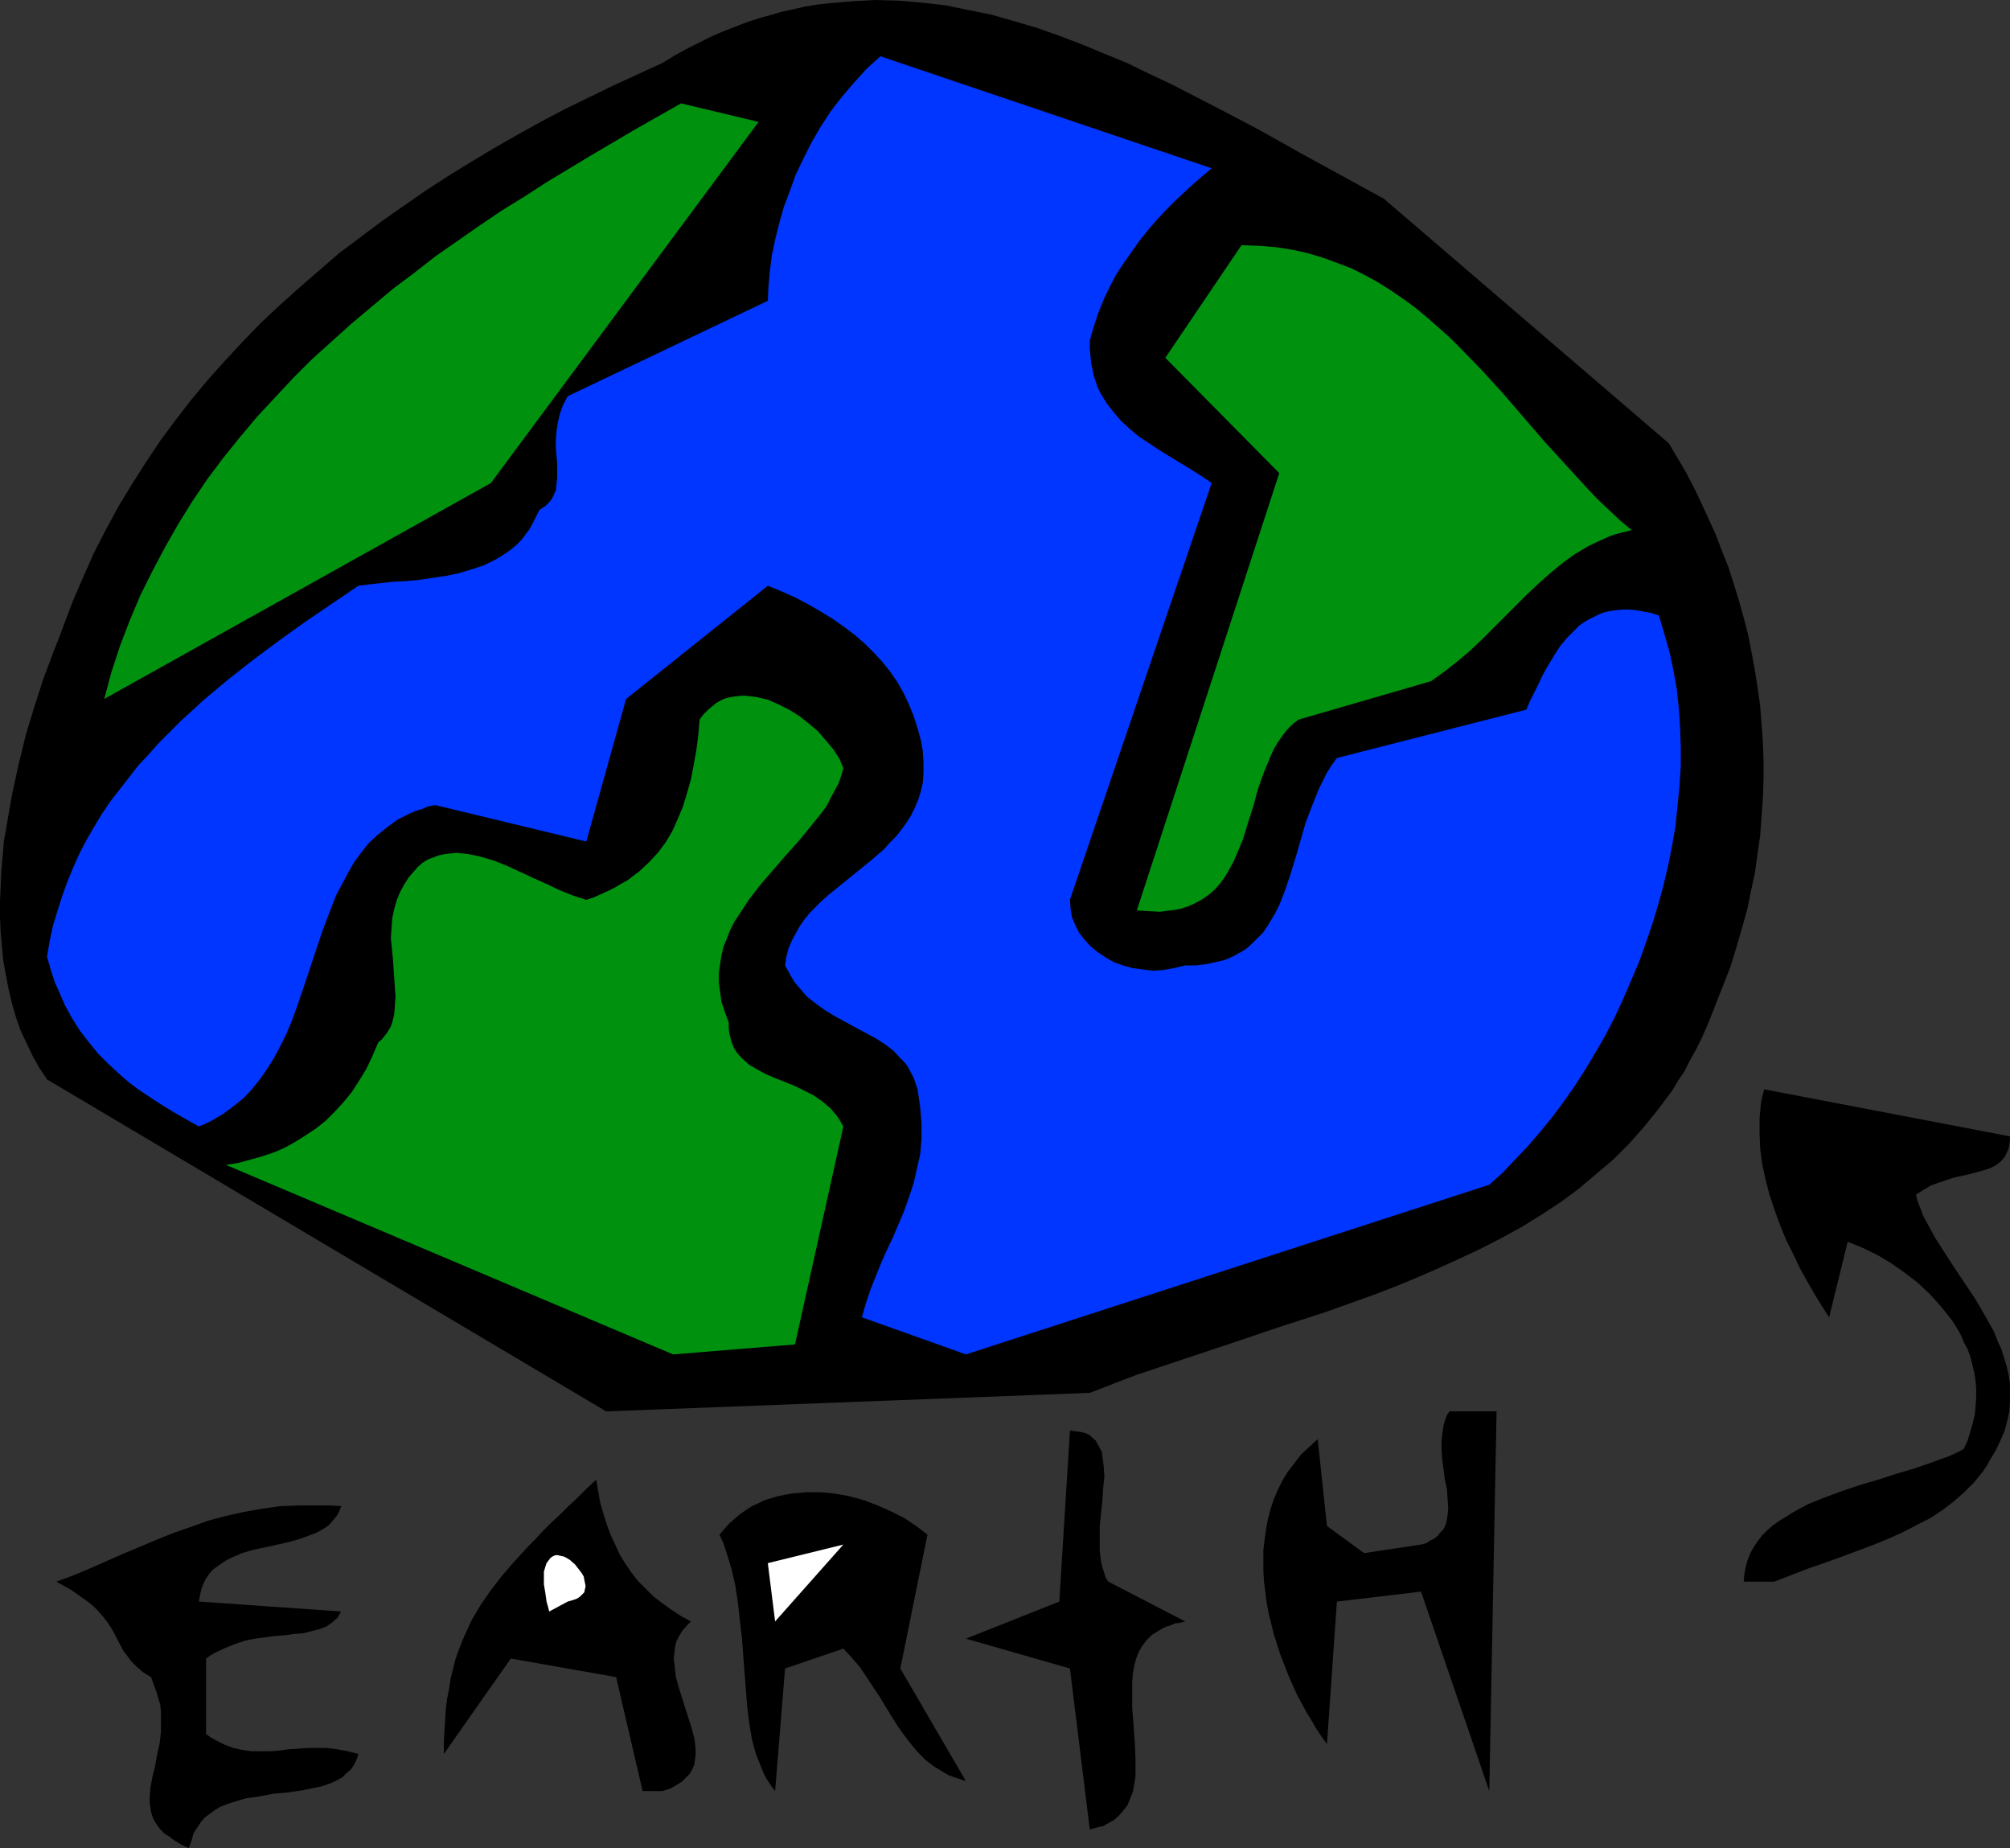 <?xml version="1.0" encoding="UTF-8" standalone="no"?>
<svg
   version="1.0"
   width="129.724mm"
   height="119.246mm"
   id="svg13"
   sodipodi:docname="Drawing - Earth.wmf"
   xmlns:inkscape="http://www.inkscape.org/namespaces/inkscape"
   xmlns:sodipodi="http://sodipodi.sourceforge.net/DTD/sodipodi-0.dtd"
   xmlns="http://www.w3.org/2000/svg"
   xmlns:svg="http://www.w3.org/2000/svg">
  <rect width="100%" height="100%" fill="#333333" stroke="none"/>
  <sodipodi:namedview
     id="namedview13"
     pagecolor="#ffffff"
     bordercolor="#000000"
     borderopacity="0.25"
     inkscape:showpageshadow="2"
     inkscape:pageopacity="0.0"
     inkscape:pagecheckerboard="0"
     inkscape:deskcolor="#d1d1d1"
     inkscape:document-units="mm" />
  <defs
     id="defs1">
    <pattern
       id="WMFhbasepattern"
       patternUnits="userSpaceOnUse"
       width="6"
       height="6"
       x="0"
       y="0" />
  </defs>
  <path
     style="fill:#000000;fill-opacity:1;fill-rule:evenodd;stroke:none"
     d="m 46.056,450.693 -1.778,-0.808 -1.616,-0.97 -1.293,-0.97 -1.293,-0.808 -0.97,-0.97 -0.808,-1.131 -0.646,-0.97 -0.485,-1.131 -0.323,-0.97 -0.162,-1.131 -0.162,-1.131 v -1.293 l 0.162,-2.424 0.485,-2.586 0.646,-2.586 0.485,-2.747 0.646,-2.909 0.323,-2.909 v -1.616 -1.616 -1.454 l -0.162,-1.778 -0.485,-1.616 -0.485,-1.616 -0.646,-1.778 -0.646,-1.778 -1.131,-0.646 -0.97,-0.646 -1.454,-1.293 -1.293,-1.293 -0.97,-1.293 -0.97,-1.293 -1.454,-2.747 -0.646,-1.293 -0.808,-1.454 -0.97,-1.454 -1.131,-1.454 -1.454,-1.616 -0.808,-0.808 -0.97,-0.808 -1.131,-0.808 -1.131,-0.808 -1.131,-0.808 -1.454,-0.97 -1.454,-0.808 -1.778,-0.97 4.363,-1.616 4.202,-1.778 4.04,-1.778 4.04,-1.778 8.08,-3.394 4.04,-1.616 4.202,-1.454 4.04,-1.454 4.202,-1.131 4.363,-0.97 4.525,-0.808 4.525,-0.646 4.848,-0.162 h 4.848 2.586 l 2.586,0.162 -0.485,1.293 -0.646,1.131 -0.808,0.97 -0.808,0.97 -0.97,0.808 -1.131,0.646 -1.131,0.646 -1.293,0.485 -2.586,0.97 -2.747,0.808 -5.818,1.293 -3.07,0.646 -2.747,0.808 -2.586,1.131 -1.293,0.646 -2.101,1.454 -1.131,0.808 -0.808,0.97 -0.808,1.131 -0.646,1.293 -0.485,1.293 -0.323,1.454 -0.323,1.616 34.744,2.424 -0.485,0.808 -0.485,0.808 -0.646,0.485 -0.646,0.646 -1.454,0.97 -1.778,0.646 -1.939,0.485 -1.939,0.485 -2.262,0.162 -2.262,0.323 -2.262,0.162 -2.424,0.323 -2.424,0.323 -2.424,0.485 -2.424,0.808 -2.424,0.97 -2.424,1.131 -1.131,0.646 -1.131,0.808 v 18.422 l 1.131,0.808 1.131,0.646 2.262,1.131 2.101,0.808 2.262,0.485 2.262,0.323 h 2.101 2.262 l 2.262,-0.162 2.262,-0.323 4.686,-0.323 h 2.424 2.424 l 2.424,0.323 2.586,0.485 2.586,0.646 -0.485,1.454 -0.646,1.293 -0.808,1.131 -0.97,0.808 -0.97,0.97 -1.131,0.646 -1.293,0.646 -1.293,0.485 -1.454,0.485 -1.616,0.323 -3.07,0.646 -3.394,0.485 -3.555,0.323 -3.394,0.646 -3.394,0.485 -3.232,0.97 -1.454,0.485 -1.616,0.646 -1.293,0.808 -1.131,0.808 -1.293,0.97 -0.97,1.131 -0.97,1.454 -0.808,1.293 -0.485,1.778 z"
     id="path1" />
  <path
     style="fill:#000000;fill-opacity:1;fill-rule:evenodd;stroke:none"
     d="m 265.832,446.168 -4.848,-39.268 -25.371,-7.272 22.786,-9.049 2.586,-41.692 1.454,0.162 1.131,0.162 1.293,0.323 0.97,0.485 0.646,0.646 0.808,0.646 0.485,0.97 0.485,0.808 0.485,0.97 0.162,1.131 0.162,1.131 0.162,1.293 0.162,2.586 -0.323,2.909 -0.162,2.909 -0.323,3.07 -0.323,3.07 v 3.07 2.909 l 0.162,1.454 0.162,1.293 0.323,1.293 0.808,2.586 0.646,0.97 18.746,9.696 -1.293,0.323 -1.293,0.162 -0.97,0.485 -1.131,0.323 -0.97,0.485 -0.808,0.485 -1.616,0.97 -1.293,1.293 -1.131,1.454 -0.808,1.454 -0.646,1.616 -0.485,1.778 -0.323,1.939 -0.162,1.939 v 2.101 4.202 l 0.323,4.202 0.323,4.363 0.162,4.202 v 2.101 1.939 l -0.323,1.939 -0.323,1.778 -0.646,1.616 -0.646,1.616 -0.97,1.293 -1.131,1.293 -1.293,1.131 -1.778,0.97 -0.808,0.485 -0.97,0.162 -1.131,0.323 z"
     id="path2" />
  <path
     style="fill:#000000;fill-opacity:1;fill-rule:evenodd;stroke:none"
     d="m 156.752,436.796 -6.464,-27.795 -25.694,-4.525 -16.322,23.27 v -2.909 l 0.162,-2.909 0.162,-2.586 0.162,-2.747 0.323,-2.424 0.485,-2.424 0.323,-2.262 1.131,-4.525 0.646,-1.939 0.808,-2.101 0.808,-1.939 1.778,-3.878 2.101,-3.555 2.424,-3.555 2.747,-3.555 3.07,-3.555 3.394,-3.717 1.778,-1.778 1.778,-1.939 1.939,-1.939 2.101,-1.939 2.101,-2.101 2.262,-2.101 2.262,-2.262 2.424,-2.262 0.485,2.909 0.485,2.747 0.808,2.747 0.808,2.586 0.97,2.586 1.131,2.424 1.131,2.424 1.293,2.101 1.454,2.101 1.616,2.101 1.778,1.778 1.939,1.939 2.101,1.616 2.262,1.616 2.424,1.616 2.424,1.293 -1.131,1.131 -0.97,1.131 -0.808,1.293 -0.646,1.293 -0.323,1.293 -0.162,1.454 -0.162,1.454 0.162,1.293 0.162,1.454 0.162,1.616 0.808,2.909 0.97,3.07 0.485,1.616 0.485,1.454 0.97,3.07 0.808,2.909 0.162,1.293 0.162,1.454 v 1.293 l -0.162,1.293 -0.162,1.131 -0.485,1.131 -0.646,1.131 -0.97,0.97 -0.97,0.97 -1.293,0.808 -1.454,0.808 -1.939,0.646 z"
     id="path3" />
  <path
     style="fill:#000000;fill-opacity:1;fill-rule:evenodd;stroke:none"
     d="m 189.072,436.796 -0.97,-1.293 -0.97,-1.454 -0.808,-1.454 -0.646,-1.616 -0.646,-1.616 -0.646,-1.616 -0.97,-3.555 -0.646,-3.878 -0.485,-3.878 -0.323,-4.04 -0.323,-4.202 -0.323,-4.202 -0.323,-4.363 -0.485,-4.202 -0.485,-4.363 -0.646,-4.363 -0.97,-4.202 -1.293,-4.202 -0.646,-1.939 -0.97,-2.101 1.131,-1.293 1.293,-1.454 1.293,-1.131 1.293,-1.131 1.454,-0.97 1.454,-0.97 1.454,-0.646 1.616,-0.808 1.616,-0.485 1.616,-0.485 1.616,-0.323 1.778,-0.323 1.778,-0.162 1.778,-0.162 h 3.555 l 3.394,0.323 3.555,0.646 3.555,0.97 3.394,1.293 3.232,1.454 3.232,1.616 2.909,1.939 2.747,2.101 -6.626,32.643 15.998,27.471 -1.454,-0.485 -1.454,-0.485 -1.293,-0.485 -1.131,-0.646 -2.424,-1.454 -2.101,-1.616 -1.939,-1.939 -1.616,-1.939 -1.616,-2.101 -1.616,-2.262 -2.909,-4.686 -1.454,-2.424 -1.616,-2.424 -1.616,-2.424 -1.616,-2.424 -1.939,-2.262 -2.101,-2.262 -14.221,4.848 z"
     id="path4" />
  <path
     style="fill:#000000;fill-opacity:1;fill-rule:evenodd;stroke:none"
     d="m 363.276,436.796 -16.645,-48.641 -20.523,2.424 -2.424,34.743 -1.293,-1.778 -1.293,-1.939 -1.131,-1.939 -1.293,-2.101 -1.131,-2.101 -1.131,-2.101 -2.101,-4.686 -1.939,-5.01 -0.808,-2.424 -0.808,-2.586 -0.646,-2.586 -0.646,-2.586 -0.485,-2.586 -0.323,-2.586 -0.323,-2.586 -0.162,-2.586 v -2.586 -2.586 l 0.323,-2.586 0.323,-2.424 0.485,-2.586 0.646,-2.424 0.808,-2.424 0.97,-2.262 1.131,-2.262 1.293,-2.101 1.616,-2.101 1.616,-2.101 1.939,-1.778 2.101,-1.939 2.262,21.169 9.05,6.625 13.898,-2.101 1.293,-0.323 0.97,-0.646 0.97,-0.485 0.808,-0.646 0.646,-0.808 0.646,-0.646 0.485,-0.808 0.323,-0.97 0.162,-0.808 0.162,-0.97 0.162,-1.939 -0.162,-2.262 -0.162,-2.262 -0.485,-2.262 -0.323,-2.424 -0.323,-2.424 -0.162,-2.424 v -2.424 l 0.323,-2.424 0.162,-1.131 0.323,-1.131 0.485,-1.293 0.646,-0.97 h 11.474 z"
     id="path5" />
  <path
     style="fill:#ffffff;fill-opacity:1;fill-rule:evenodd;stroke:none"
     d="m 189.072,395.427 -1.778,-14.22 18.422,-4.525 z"
     id="path6" />
  <path
     style="fill:#ffffff;fill-opacity:1;fill-rule:evenodd;stroke:none"
     d="m 133.966,393.003 -0.323,-1.293 -0.323,-1.131 -0.323,-2.262 -0.323,-1.939 v -1.616 -1.454 l 0.323,-1.131 0.323,-0.97 0.485,-0.646 0.485,-0.646 0.485,-0.323 0.646,-0.323 h 0.646 l 0.646,0.162 0.808,0.162 0.646,0.323 0.808,0.485 1.293,1.131 1.131,1.454 0.485,0.646 0.485,0.808 0.162,0.808 0.162,0.808 0.162,0.808 -0.162,0.646 -0.162,0.808 -0.485,0.485 -0.646,0.646 -0.808,0.485 -0.97,0.323 -1.131,0.323 z"
     id="path7" />
  <path
     style="fill:#000000;fill-opacity:1;fill-rule:evenodd;stroke:none"
     d="m 425.331,385.731 0.162,-1.778 0.323,-1.778 0.485,-1.778 0.646,-1.616 0.808,-1.454 0.97,-1.454 1.131,-1.454 1.293,-1.293 1.293,-1.131 1.616,-1.131 1.616,-0.97 1.778,-1.131 1.778,-0.97 1.778,-0.97 4.04,-1.616 4.363,-1.616 4.363,-1.454 4.363,-1.293 4.525,-1.454 4.363,-1.293 4.202,-1.454 4.04,-1.454 1.778,-0.808 1.939,-0.97 0.97,-2.101 0.646,-2.101 0.646,-2.262 0.485,-2.101 0.162,-1.939 0.162,-2.101 v -2.101 l -0.162,-1.939 -0.323,-2.101 -0.485,-1.939 -0.485,-1.939 -0.646,-1.778 -0.97,-1.778 -0.808,-1.939 -0.97,-1.616 -1.131,-1.778 -1.293,-1.616 -1.293,-1.616 -1.293,-1.454 -1.454,-1.616 -2.909,-2.747 -3.394,-2.586 -3.232,-2.262 -3.555,-2.101 -3.394,-1.616 -3.555,-1.454 -4.525,18.422 -1.778,-2.747 -1.778,-2.909 -1.778,-3.07 -1.778,-3.232 -1.616,-3.394 -1.778,-3.555 -1.454,-3.555 -1.293,-3.555 -1.293,-3.878 -0.97,-3.717 -0.808,-3.717 -0.485,-3.717 -0.162,-3.717 v -3.717 l 0.162,-1.778 0.162,-1.778 0.323,-1.778 0.485,-1.778 59.954,11.473 v 0.97 l -0.162,0.97 -0.162,0.97 -0.323,0.808 -0.323,0.646 -0.323,0.646 -0.97,1.131 -1.293,0.97 -1.293,0.646 -1.454,0.485 -1.778,0.485 -1.778,0.485 -3.717,0.808 -0.97,0.323 -0.97,0.323 -1.939,0.646 -1.778,0.646 -1.939,1.131 -1.778,1.131 0.485,1.778 0.646,1.616 0.646,1.778 0.97,1.778 0.97,1.778 0.97,1.778 2.262,3.555 2.424,3.717 2.586,3.878 2.586,3.878 2.262,3.878 2.262,4.04 0.808,2.101 0.97,2.101 0.646,2.101 0.646,2.101 0.485,2.101 0.323,2.262 v 2.101 2.262 l -0.162,2.262 -0.485,2.262 -0.646,2.424 -0.97,2.262 -1.131,2.424 -1.454,2.424 -0.808,1.454 -0.97,1.454 -2.101,2.586 -2.424,2.424 -2.586,2.262 -2.747,2.101 -2.909,1.939 -3.232,1.616 -3.394,1.778 -3.555,1.616 -3.555,1.454 -3.878,1.454 -3.878,1.454 -4.04,1.454 -4.202,1.454 -4.202,1.616 -4.202,1.616 z"
     id="path8" />
  <path
     style="fill:#000000;fill-opacity:1;fill-rule:evenodd;stroke:none"
     d="M 147.864,344.201 11.474,263.241 9.534,260.332 7.918,257.423 6.464,254.353 5.01,251.283 3.878,248.051 2.909,244.657 2.101,241.264 1.454,237.87 0.808,234.315 0.485,230.922 0.162,227.205 0,223.65 v -3.717 l 0.162,-3.717 0.162,-3.717 0.646,-7.433 0.646,-3.717 1.293,-7.433 1.616,-7.433 1.778,-7.272 2.101,-6.949 2.262,-6.949 2.424,-6.464 1.293,-3.232 1.131,-3.07 2.262,-5.979 2.586,-5.979 2.586,-5.817 2.909,-5.656 3.07,-5.656 3.232,-5.333 3.394,-5.333 3.555,-5.333 3.717,-5.01 3.878,-5.009 4.04,-4.848 4.202,-4.686 4.363,-4.686 4.363,-4.525 4.686,-4.363 4.686,-4.202 4.848,-4.202 4.848,-4.202 5.171,-3.878 5.171,-3.878 5.333,-3.717 5.333,-3.717 5.494,-3.555 5.494,-3.394 5.656,-3.394 5.656,-3.232 5.818,-3.232 5.818,-3.07 5.979,-2.909 5.979,-2.909 5.979,-2.747 5.979,-2.747 2.909,-1.778 2.909,-1.616 2.909,-1.454 2.909,-1.454 2.909,-1.293 2.909,-1.131 2.909,-1.131 2.909,-0.97 2.909,-0.808 2.747,-0.808 2.909,-0.646 2.909,-0.646 2.909,-0.485 2.909,-0.323 5.656,-0.485 L 213.473,0 l 5.818,0.162 5.656,0.485 5.656,0.646 5.494,1.131 5.656,1.131 5.656,1.616 5.494,1.616 5.494,1.939 5.494,2.101 5.494,2.262 5.494,2.262 5.333,2.586 5.494,2.586 10.666,5.494 10.504,5.494 10.342,5.817 10.342,5.656 10.019,5.494 69.488,59.629 2.101,3.555 2.101,3.555 1.939,3.717 1.778,3.717 1.778,3.878 1.778,3.878 1.454,3.878 1.616,4.04 1.293,4.04 1.293,4.202 1.131,4.04 1.131,4.363 0.808,4.202 0.808,4.363 0.646,4.202 0.646,4.525 0.323,4.363 0.323,4.363 0.162,4.525 v 4.525 l -0.162,4.525 -0.323,4.525 -0.323,4.525 -0.646,4.525 -0.646,4.686 -0.97,4.525 -0.97,4.686 -1.293,4.525 -1.293,4.525 -1.454,4.686 -1.778,4.525 -1.778,4.525 -1.131,2.909 -1.131,2.747 -1.293,2.909 -1.293,2.586 -1.454,2.586 -1.293,2.586 -1.616,2.424 -1.454,2.424 -3.394,4.525 -3.394,4.202 -3.717,4.202 -3.878,3.878 -4.202,3.555 -4.202,3.555 -4.363,3.232 -4.686,3.07 -4.686,2.909 -5.01,2.747 -5.01,2.586 -5.171,2.424 -5.333,2.424 -5.171,2.262 -5.494,2.262 -5.494,2.101 -11.312,4.04 -11.474,3.717 -11.474,3.878 -11.635,3.878 -11.635,3.878 -11.312,4.363 z"
     id="path9" />
  <path
     style="fill:#00910f;fill-opacity:1;fill-rule:evenodd;stroke:none"
     d="m 164.185,330.304 -109.08,-46.217 3.07,-0.485 2.909,-0.808 2.909,-0.808 2.909,-0.97 2.586,-1.131 2.586,-1.454 2.586,-1.616 2.424,-1.616 2.424,-1.939 2.101,-2.101 2.101,-2.262 2.101,-2.586 1.778,-2.747 1.778,-2.909 1.454,-3.07 1.454,-3.394 0.808,-0.646 0.646,-0.808 0.646,-0.808 0.485,-0.808 0.485,-0.808 0.323,-0.97 0.485,-1.939 0.162,-2.101 0.162,-2.262 -0.162,-2.262 -0.162,-2.424 -0.162,-2.262 -0.162,-2.424 -0.485,-4.848 0.162,-2.424 0.162,-2.424 0.485,-2.262 0.646,-2.262 0.808,-1.939 0.97,-1.778 1.131,-1.778 1.131,-1.293 1.131,-1.293 1.131,-0.97 1.293,-0.808 1.293,-0.485 1.293,-0.485 1.454,-0.323 1.454,-0.162 1.454,-0.162 1.454,0.162 1.454,0.162 1.616,0.323 1.454,0.323 3.232,0.97 3.232,1.293 6.626,3.07 3.232,1.454 3.07,1.454 3.232,1.293 3.07,0.97 1.939,-0.646 1.778,-0.808 1.778,-0.808 1.616,-0.808 1.616,-0.97 1.454,-0.808 1.454,-1.131 1.293,-0.97 2.424,-2.262 2.101,-2.262 1.939,-2.586 1.616,-2.747 1.293,-2.909 1.293,-3.07 0.97,-3.232 0.97,-3.394 0.646,-3.394 0.646,-3.555 0.485,-3.717 0.323,-3.878 0.97,-1.293 0.97,-0.97 1.131,-0.97 0.97,-0.808 1.131,-0.646 1.131,-0.485 1.293,-0.323 1.131,-0.162 1.293,-0.162 h 1.293 l 1.293,0.162 1.293,0.162 1.454,0.323 1.293,0.323 2.586,1.131 2.586,1.293 2.586,1.616 2.262,1.778 2.262,1.939 1.939,2.262 1.778,2.101 1.454,2.262 0.97,2.262 -0.485,1.778 -0.646,1.939 -0.97,1.778 -0.97,1.778 -0.97,1.939 -1.293,1.778 -2.747,3.394 -2.909,3.555 -3.07,3.394 -3.07,3.555 -3.07,3.555 -2.747,3.555 -1.293,1.939 -2.424,3.717 -0.97,1.939 -0.808,2.101 -0.808,1.939 -0.485,2.101 -0.323,2.101 -0.323,2.262 v 2.262 l 0.323,2.262 0.323,2.424 0.808,2.424 0.97,2.586 v 1.454 l 0.162,1.293 0.323,1.293 0.323,1.131 0.485,1.131 0.646,0.97 0.646,0.808 0.808,0.808 1.616,1.454 1.939,1.131 2.101,1.131 2.262,0.97 2.424,0.97 2.424,0.97 2.262,1.131 2.262,1.131 2.101,1.454 1.131,0.97 0.97,0.808 0.808,0.97 0.808,0.97 0.808,1.293 0.646,1.131 -11.797,53.165 z"
     id="path10" />
  <path
     style="fill:#0036ff;fill-opacity:1;fill-rule:evenodd;stroke:none"
     d="m 235.613,330.304 -25.371,-9.049 0.97,-3.394 1.131,-3.394 1.293,-3.232 1.293,-3.232 1.454,-3.232 1.454,-3.07 2.747,-6.464 1.131,-3.232 1.131,-3.394 0.808,-3.555 0.808,-3.555 0.323,-3.717 v -1.778 -1.939 l -0.162,-2.101 -0.162,-1.939 -0.323,-2.262 -0.323,-2.101 -0.485,-1.454 -0.485,-1.454 -0.646,-1.131 -0.646,-1.293 -0.808,-1.131 -0.97,-0.97 -1.778,-1.939 -2.101,-1.616 -2.262,-1.454 -2.424,-1.293 -2.424,-1.293 -5.01,-2.747 -2.424,-1.454 -2.262,-1.616 -2.262,-1.778 -0.97,-1.131 -0.97,-1.131 -0.97,-1.131 -0.808,-1.293 -0.808,-1.454 -0.808,-1.454 0.323,-2.101 0.485,-1.939 0.808,-1.939 0.97,-1.778 0.97,-1.778 1.131,-1.616 1.293,-1.616 2.909,-2.909 1.616,-1.454 3.394,-2.747 6.787,-5.494 3.394,-2.909 1.454,-1.616 1.454,-1.454 1.293,-1.616 1.293,-1.778 1.131,-1.778 0.97,-1.939 0.808,-1.939 0.646,-2.101 0.485,-2.101 0.162,-2.424 v -2.424 l -0.162,-2.747 -0.485,-2.747 -0.808,-2.909 -0.97,-3.07 -1.131,-2.747 -1.293,-2.747 -1.454,-2.586 -1.778,-2.586 -1.939,-2.424 -2.101,-2.262 -2.262,-2.262 -2.424,-2.101 -2.586,-1.939 -2.747,-1.939 -2.909,-1.778 -3.07,-1.778 -3.07,-1.616 -3.232,-1.454 -3.555,-1.454 -34.582,27.633 -9.696,34.743 -36.845,-8.888 -1.778,0.323 -1.454,0.646 -1.616,0.485 -1.454,0.646 -2.909,1.454 -2.424,1.778 -2.424,1.939 -2.101,1.939 -1.939,2.424 -1.778,2.424 -1.454,2.586 -1.454,2.747 -1.454,2.747 -1.131,2.909 -2.262,5.979 -2.101,6.302 -2.101,6.302 -2.101,6.141 -1.131,3.07 -1.293,3.07 -1.454,2.909 -1.454,2.747 -1.616,2.586 -1.778,2.586 -1.939,2.424 -2.101,2.262 -2.424,1.939 -2.586,1.939 -2.747,1.616 -1.616,0.808 -1.616,0.646 -5.979,-3.394 -2.909,-1.778 -2.747,-1.778 -2.909,-1.939 -2.586,-1.939 -2.586,-2.262 -2.424,-2.262 -2.424,-2.424 -2.101,-2.586 -2.262,-2.909 -1.939,-3.07 -1.778,-3.232 -1.616,-3.717 -0.808,-1.778 -0.646,-1.939 -0.646,-2.101 -0.646,-2.262 0.646,-3.878 0.808,-3.717 1.131,-3.717 1.131,-3.555 1.293,-3.555 1.454,-3.555 1.454,-3.232 1.778,-3.394 1.778,-3.07 1.939,-3.232 2.101,-3.07 2.262,-2.909 2.262,-2.909 2.262,-2.909 2.586,-2.747 2.424,-2.747 2.747,-2.747 2.586,-2.586 5.656,-5.171 5.979,-5.01 5.979,-4.686 6.302,-4.686 6.302,-4.525 13.09,-8.888 2.586,-0.323 2.909,-0.323 3.07,-0.323 3.232,-0.162 3.232,-0.323 3.232,-0.485 3.232,-0.485 3.07,-0.646 3.232,-0.97 2.909,-0.97 2.909,-1.454 1.293,-0.808 1.293,-0.808 1.293,-0.97 1.131,-0.97 1.131,-1.131 0.97,-1.293 0.97,-1.293 0.808,-1.454 0.808,-1.616 0.808,-1.616 0.646,-0.485 0.808,-0.485 0.646,-0.646 0.485,-0.485 0.485,-0.646 0.323,-0.646 0.646,-1.454 0.162,-1.454 0.162,-1.616 v -1.778 -1.778 l -0.162,-1.778 -0.162,-1.939 v -1.939 l 0.162,-2.101 0.323,-2.101 0.485,-2.101 0.808,-2.262 1.131,-2.101 48.803,-23.27 0.162,-3.555 0.323,-3.555 0.485,-3.878 0.808,-3.878 0.97,-3.878 1.131,-4.04 1.454,-3.878 1.454,-4.04 1.939,-4.04 1.939,-3.878 2.262,-3.878 2.424,-3.717 2.747,-3.555 2.909,-3.394 3.07,-3.394 3.394,-3.07 80.8,27.31 -2.101,1.778 -2.262,1.939 -2.101,1.939 -2.424,2.262 -2.101,2.101 -2.262,2.424 -2.101,2.424 -2.101,2.586 -1.939,2.747 -1.939,2.747 -1.939,2.909 -1.616,3.07 -1.454,3.07 -1.293,3.232 -1.131,3.394 -0.97,3.394 v 1.939 l 0.162,1.778 0.162,1.778 0.323,1.454 0.323,1.616 0.485,1.454 0.485,1.454 0.646,1.293 1.454,2.424 1.778,2.262 1.778,2.101 2.101,1.939 2.101,1.778 2.424,1.616 2.424,1.616 2.586,1.616 5.333,3.232 2.586,1.616 2.586,1.778 -34.582,101.644 0.162,2.262 0.323,1.939 0.808,1.939 0.97,1.939 1.293,1.616 1.454,1.616 1.778,1.454 1.939,1.293 1.939,1.131 2.262,0.808 2.262,0.646 2.424,0.323 2.586,0.323 2.586,-0.162 2.586,-0.485 2.747,-0.646 h 2.586 l 2.586,-0.323 2.262,-0.485 2.101,-0.485 1.939,-0.808 1.778,-0.97 1.616,-0.97 1.454,-1.293 1.293,-1.293 1.293,-1.293 1.131,-1.616 1.939,-3.232 0.97,-1.939 1.454,-3.717 1.293,-3.878 1.293,-4.202 2.424,-8.403 1.616,-4.202 1.616,-4.04 0.97,-1.939 0.97,-1.939 1.131,-1.778 1.293,-1.778 46.218,-11.797 0.808,-1.939 0.97,-1.939 1.131,-2.262 1.131,-2.424 1.293,-2.262 1.454,-2.424 1.454,-2.262 1.778,-2.101 1.939,-1.939 0.97,-0.97 1.131,-0.808 1.131,-0.646 1.293,-0.646 1.293,-0.646 1.293,-0.485 1.454,-0.323 1.454,-0.162 1.454,-0.162 h 1.616 l 1.778,0.162 1.778,0.323 1.778,0.323 1.939,0.646 1.293,4.363 1.293,4.525 0.97,4.525 0.808,4.525 0.485,4.686 0.323,4.686 0.162,4.686 v 4.848 l -0.323,4.848 -0.485,4.848 -0.485,4.848 -0.808,4.686 -0.97,4.848 -1.131,4.848 -1.293,4.686 -1.454,4.848 -1.616,4.686 -1.616,4.525 -1.939,4.525 -1.939,4.525 -2.101,4.525 -2.262,4.363 -2.424,4.202 -2.424,4.04 -2.586,4.04 -2.747,3.878 -2.747,3.717 -2.909,3.555 -3.07,3.555 -3.07,3.232 -3.07,3.232 -3.232,2.909 z"
     id="path11" />
  <path
     style="fill:#00910f;fill-opacity:1;fill-rule:evenodd;stroke:none"
     d="m 277.305,222.034 34.744,-106.654 -27.795,-28.118 18.584,-27.471 4.363,0.162 4.04,0.323 4.04,0.646 3.717,0.808 3.717,1.131 3.555,1.293 3.394,1.293 3.232,1.616 3.232,1.778 3.07,1.939 3.07,2.101 2.909,2.101 2.909,2.424 2.747,2.424 2.747,2.424 2.747,2.747 5.171,5.333 5.171,5.656 5.01,5.817 5.01,5.817 5.171,5.656 5.171,5.656 2.586,2.747 2.747,2.586 2.747,2.586 2.909,2.424 -1.939,0.485 -1.939,0.485 -1.778,0.646 -1.778,0.808 -1.778,0.808 -1.616,0.808 -3.232,1.939 -3.07,2.262 -2.747,2.262 -2.909,2.586 -2.747,2.586 -2.747,2.747 -2.747,2.747 -5.494,5.494 -2.909,2.747 -3.07,2.586 -3.07,2.424 -3.394,2.424 -32.32,9.373 -1.454,1.131 -1.293,1.293 -1.131,1.454 -1.131,1.616 -0.97,1.616 -0.808,1.778 -1.616,3.878 -1.454,4.04 -1.131,4.202 -1.293,4.04 -1.293,4.202 -1.616,3.878 -0.808,1.778 -0.97,1.778 -0.97,1.616 -1.131,1.616 -1.293,1.454 -1.454,1.293 -1.616,1.131 -1.778,0.97 -1.778,0.808 -2.101,0.646 -2.262,0.323 -2.424,0.323 -2.747,-0.162 z"
     id="path12" />
  <path
     style="fill:#00910f;fill-opacity:1;fill-rule:evenodd;stroke:none"
     d="m 25.371,170.646 1.778,-6.625 2.101,-6.464 2.424,-6.302 2.586,-6.141 2.909,-5.817 3.07,-5.817 3.232,-5.656 3.394,-5.494 3.717,-5.494 3.878,-5.171 4.04,-5.01 4.202,-5.009 4.363,-4.686 4.525,-4.848 4.525,-4.525 4.848,-4.363 4.848,-4.363 5.01,-4.202 5.01,-4.202 5.171,-3.878 5.171,-4.04 5.333,-3.717 5.333,-3.717 5.494,-3.717 5.494,-3.394 5.494,-3.555 10.989,-6.625 10.989,-6.464 10.827,-6.141 18.907,4.525 -65.286,88.07 -94.374,52.681 z"
     id="path13" />
</svg>

